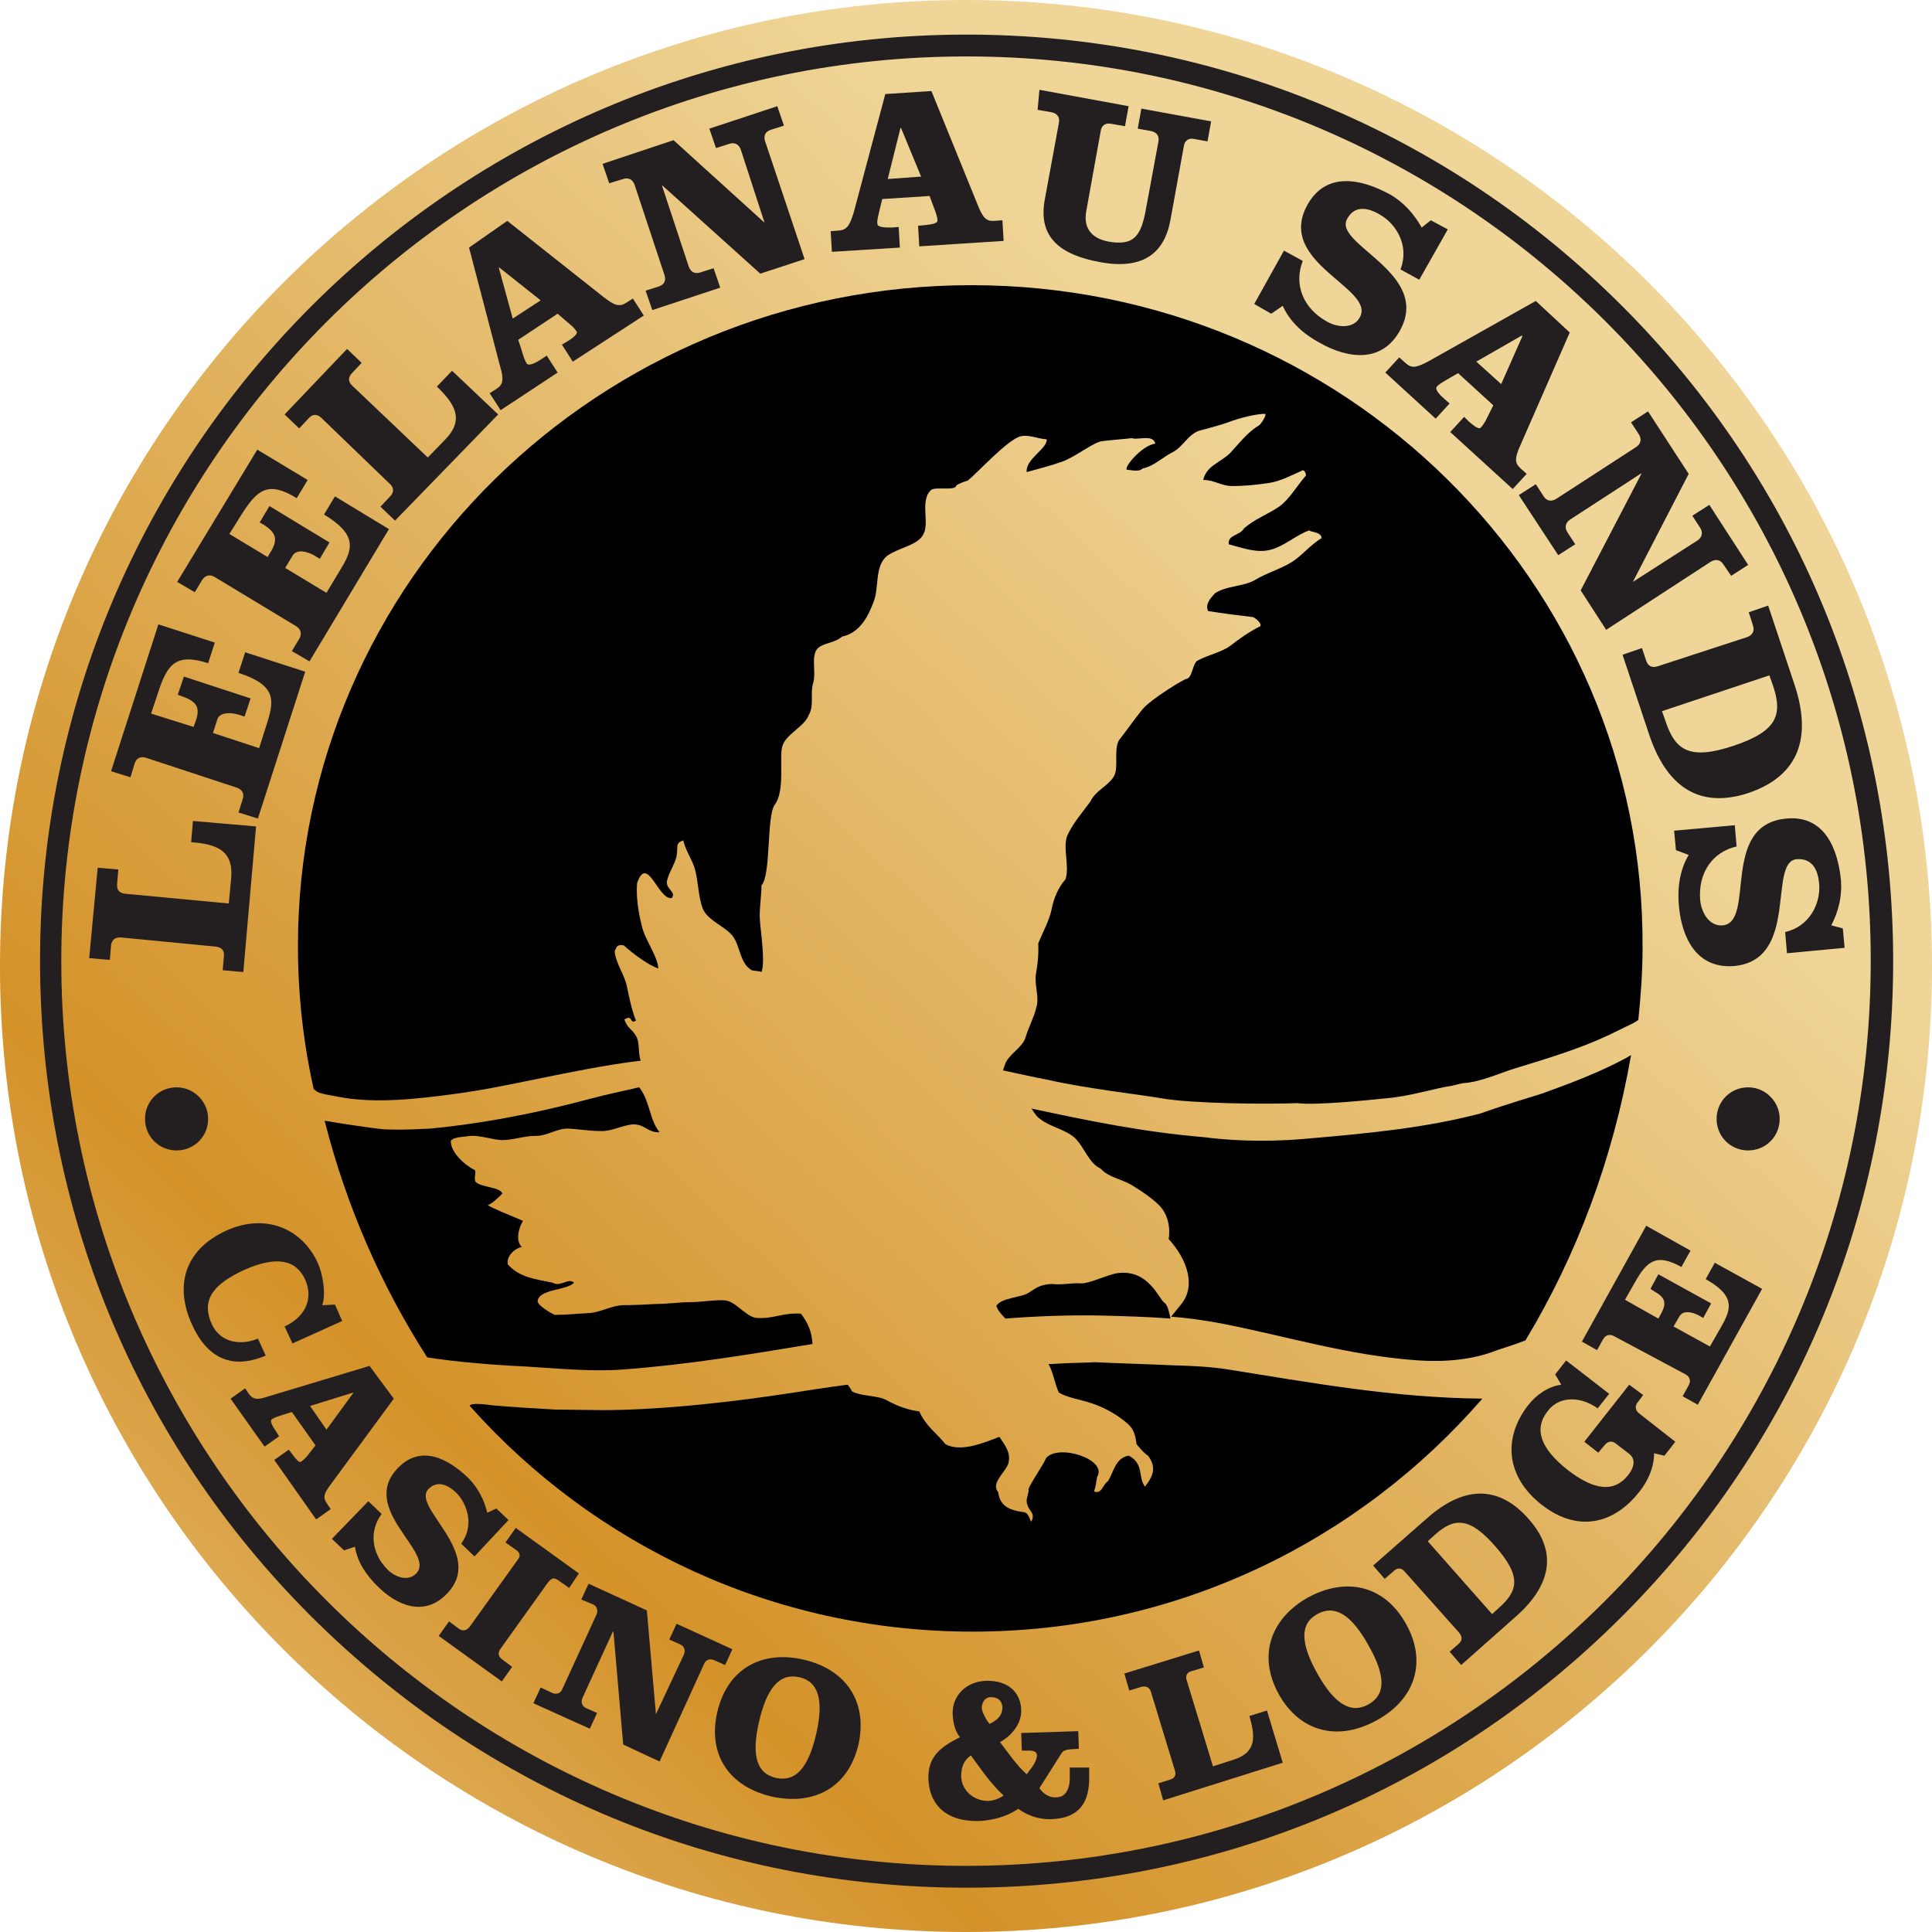 <?xml version="1.0" encoding="UTF-8"?>
<svg xmlns="http://www.w3.org/2000/svg" width="180" height="180" viewBox="0 0 180 180" fill="none">
  <g clip-path="url(#clip0_438_3454)">
    <path d="M180 90C180 139.692 139.692 180 90 180C40.308 180 0 139.692 0 90C0 40.308 40.308 0 90 0C139.692 0 180 40.308 180 90Z" fill="url(#paint0_linear_438_3454)"></path>
    <path d="M90.057 175.873C66.992 175.873 45.34 166.885 29.002 150.603C12.664 134.322 3.732 112.613 3.732 89.548C3.675 41.947 42.4 3.223 90.057 3.223C113.122 3.223 134.831 12.211 151.112 28.493C167.394 44.774 176.382 66.483 176.382 89.548C176.382 112.613 167.394 134.322 151.112 150.603C134.774 166.941 113.066 175.873 90.057 175.873ZM90.057 5.258C43.531 5.258 5.71 43.078 5.71 89.548C5.71 136.018 43.531 173.838 90 173.838C136.47 173.838 174.291 136.018 174.291 89.548C174.347 43.078 136.527 5.258 90.057 5.258Z" fill="#231F20"></path>
    <path d="M19.391 104.244C19.391 105.884 18.091 107.184 16.451 107.184C14.812 107.184 13.512 105.884 13.512 104.244C13.512 102.605 14.812 101.305 16.451 101.305C18.091 101.305 19.391 102.661 19.391 104.244Z" fill="#231F20"></path>
    <path d="M165.81 104.244C165.81 105.884 164.51 107.184 162.87 107.184C161.231 107.184 159.931 105.884 159.931 104.244C159.931 102.605 161.231 101.305 162.87 101.305C164.51 101.305 165.81 102.661 165.81 104.244Z" fill="#231F20"></path>
    <path d="M22.67 90.565L20.748 90.395L20.861 89.095C20.917 88.53 20.635 88.247 20.069 88.191L11.307 87.343C10.742 87.286 10.402 87.569 10.346 88.078L10.233 89.434L8.311 89.265L9.102 80.841L11.024 81.011L10.911 82.368C10.854 82.933 11.137 83.216 11.703 83.272L21.313 84.177L21.539 81.802C21.765 79.202 20.126 78.636 17.808 78.467L17.978 76.488L23.857 76.997L22.67 90.565Z" fill="#231F20"></path>
    <path d="M13.625 70.609C13.116 70.439 12.72 70.609 12.55 71.118L12.155 72.418L10.346 71.853L14.755 58.172L20.013 59.868L19.391 61.79C16.451 60.829 15.603 61.846 14.755 64.447L14.077 66.482L18.034 67.726L18.26 67.104C18.656 65.917 18.317 65.352 17.017 64.899L16.564 64.73L17.13 63.034L23.348 65.069L22.783 66.765L22.274 66.595C21.539 66.369 20.465 66.313 20.239 67.047L19.843 68.291L24.14 69.704L24.931 67.217C25.61 65.069 25.553 63.769 22.218 62.694L22.839 60.772L28.436 62.581L24.027 76.262L22.218 75.697L22.613 74.453C22.783 73.945 22.557 73.549 22.048 73.379L13.625 70.609Z" fill="#231F20"></path>
    <path d="M20.013 53.763C19.561 53.48 19.108 53.593 18.826 54.045L18.147 55.176L16.508 54.215L23.97 41.891L28.662 44.717L27.645 46.413C24.988 44.774 23.97 45.622 22.5 47.94L21.37 49.749L24.931 51.897L25.27 51.332C25.892 50.258 25.723 49.636 24.592 48.901L24.196 48.675L25.101 47.148L30.698 50.54L29.793 52.066L29.341 51.784C28.662 51.388 27.645 51.105 27.249 51.784L26.571 52.914L30.415 55.232L31.772 52.971C32.959 51.049 33.185 49.749 30.189 47.94L31.206 46.244L36.238 49.296L28.832 61.62L27.192 60.66L27.871 59.529C28.154 59.077 28.041 58.624 27.588 58.342L20.013 53.763Z" fill="#231F20"></path>
    <path d="M36.803 48.507L35.446 47.206L36.35 46.245C36.746 45.849 36.69 45.397 36.294 45.058L29.962 38.953C29.566 38.557 29.114 38.557 28.775 38.953L27.87 39.914L26.514 38.613L32.337 32.508L33.693 33.808L32.789 34.769C32.393 35.165 32.45 35.617 32.845 35.956L39.855 42.627L41.495 40.931C43.304 39.066 42.343 37.596 40.703 36.013L42.117 34.543L46.413 38.613L36.803 48.507Z" fill="#231F20"></path>
    <path d="M47.262 20.578L56.194 27.645C57.268 28.493 57.72 28.606 58.342 28.21L58.964 27.814L59.982 29.397L53.367 33.694L52.35 32.111L52.915 31.772C53.48 31.432 53.876 31.037 53.706 30.867C53.593 30.698 53.424 30.471 53.198 30.302L51.954 29.228L48.279 31.659L48.562 32.507C48.788 33.298 48.901 33.581 49.071 33.863C49.24 34.146 49.919 33.807 50.428 33.468L50.936 33.128L51.954 34.711L46.64 38.216L45.622 36.633L46.244 36.238C46.866 35.842 46.979 35.39 46.583 34.089L43.7 23.066L47.262 20.578ZM47.77 29.68L50.371 27.984L46.527 24.931H46.47L47.77 29.68Z" fill="#231F20"></path>
    <path d="M71.231 20.749L69.026 13.965C68.857 13.456 68.461 13.23 67.952 13.4L66.708 13.795L66.087 11.986L72.418 9.895L73.04 11.704L71.796 12.099C71.287 12.269 71.118 12.665 71.287 13.173L74.962 24.141L70.835 25.497L61.733 17.3H61.677L64.164 24.819C64.334 25.328 64.73 25.554 65.239 25.384L66.482 24.989L67.104 26.798L60.772 28.89L60.151 27.081L61.394 26.685C61.903 26.515 62.073 26.119 61.903 25.611L59.133 17.244C58.963 16.735 58.568 16.509 58.059 16.678L56.759 17.074L56.137 15.265L62.751 13.06L71.231 20.749Z" fill="#231F20"></path>
    <path d="M86.778 8.48L91.075 19.052C91.583 20.352 91.922 20.635 92.657 20.578L93.392 20.522L93.505 22.444L85.647 22.953L85.534 21.031L86.156 20.974C86.778 20.918 87.343 20.805 87.343 20.578C87.343 20.352 87.287 20.126 87.174 19.787L86.608 18.261L82.199 18.543L81.973 19.448C81.803 20.239 81.69 20.522 81.747 20.861C81.747 21.2 82.538 21.2 83.103 21.2L83.725 21.144L83.838 23.066L77.507 23.462L77.394 21.54L78.129 21.483C78.863 21.426 79.146 21.087 79.542 19.787L82.481 8.763L86.778 8.48ZM82.708 16.678L85.817 16.452L83.951 11.929H83.895L82.708 16.678Z" fill="#231F20"></path>
    <path d="M96.841 8.367L105.151 9.894L104.812 11.759L103.511 11.533C103.003 11.42 102.607 11.703 102.55 12.211L101.194 19.73C100.967 21.087 101.533 22.161 103.229 22.5C105.716 22.953 106.338 21.935 106.79 19.334L107.921 13.229C108.034 12.72 107.808 12.325 107.243 12.211L105.999 11.985L106.338 10.12L112.839 11.307L112.5 13.172L111.256 12.946C110.748 12.833 110.352 13.116 110.295 13.625L109.052 20.465C108.486 23.631 106.451 25.157 102.494 24.422C98.763 23.744 96.671 22.105 97.349 18.543L98.65 11.476C98.763 10.968 98.537 10.572 97.971 10.459L96.671 10.233L96.841 8.367Z" fill="#231F20"></path>
    <path d="M132.23 26.063L130.478 25.102C131.326 22.953 130.139 20.862 128.499 19.957C127.425 19.335 126.181 19.109 125.503 20.409C124.203 22.784 133.418 25.441 130.421 30.811C128.725 33.864 125.56 33.412 122.959 31.942C121.489 31.151 120.189 30.02 119.511 28.494L118.436 29.229L116.854 28.324L119.624 23.349L121.376 24.31C120.528 26.458 121.376 28.72 123.637 29.963C124.598 30.529 126.125 30.642 126.69 29.568C128.217 26.854 118.776 24.48 121.828 19.053C123.581 15.943 126.86 16.678 129.46 18.091C130.761 18.826 131.722 19.901 132.457 21.201L133.305 20.522L134.887 21.37L132.23 26.063Z" fill="#231F20"></path>
    <path d="M146.25 30.979L141.671 41.437C141.106 42.681 141.106 43.133 141.671 43.642L142.237 44.151L140.936 45.564L135.113 40.25L136.414 38.837L136.866 39.289C137.375 39.741 137.827 40.024 137.94 39.854C138.11 39.685 138.223 39.515 138.392 39.233L139.127 37.763L135.848 34.767L135.057 35.219C134.379 35.614 134.096 35.784 133.87 36.01C133.644 36.293 134.152 36.802 134.605 37.197L135.057 37.593L133.757 39.006L129.064 34.71L130.365 33.297L130.93 33.805C131.495 34.314 131.891 34.314 133.135 33.636L143.085 28.039L146.25 30.979ZM137.544 33.692L139.862 35.784L141.841 31.318L141.784 31.261L137.544 33.692Z" fill="#231F20"></path>
    <path d="M152.13 54.214L158.123 50.37C158.575 50.087 158.688 49.635 158.405 49.182L157.67 48.052L159.253 47.034L162.871 52.631L161.288 53.648L160.553 52.574C160.271 52.122 159.819 52.066 159.366 52.348L149.643 58.68L147.268 55.005L152.922 44.151V44.094L146.307 48.391C145.855 48.674 145.742 49.126 146.025 49.578L146.759 50.709L145.177 51.726L141.502 46.13L143.085 45.112L143.82 46.243C144.102 46.695 144.555 46.752 145.007 46.469L152.413 41.663C152.865 41.381 152.978 40.929 152.695 40.476L151.96 39.346L153.543 38.328L157.331 44.151L152.13 54.214Z" fill="#231F20"></path>
    <path d="M162.758 59.362C163.267 59.192 163.493 58.796 163.323 58.288L162.928 57.044L164.737 56.422L167.224 63.884C168.751 68.576 167.733 72.251 162.871 73.891C158.179 75.417 155.183 73.156 153.6 68.294L151.169 61.001L152.978 60.379L153.374 61.566C153.543 62.075 153.939 62.245 154.448 62.075L162.758 59.362ZM154.844 66.259L155.183 67.22C156.087 69.933 157.444 70.838 161.514 69.481C165.585 68.124 166.094 66.598 165.189 63.884L164.85 62.923L154.844 66.259Z" fill="#231F20"></path>
    <path d="M166.489 88.814L166.319 86.835C168.58 86.326 169.655 84.178 169.485 82.312C169.372 81.069 168.863 79.938 167.393 80.051C164.68 80.277 167.676 89.436 161.57 90.001C158.122 90.283 156.709 87.457 156.426 84.461C156.256 82.821 156.482 81.069 157.33 79.655L156.143 79.203L155.974 77.394L161.627 76.885L161.797 78.864C159.535 79.373 158.178 81.351 158.405 83.895C158.518 85.026 159.253 86.326 160.496 86.213C163.606 85.93 160.214 76.829 166.432 76.263C169.994 75.924 171.237 79.09 171.52 82.03C171.633 83.499 171.294 84.913 170.616 86.213L171.69 86.496L171.859 88.305L166.489 88.814Z" fill="#231F20"></path>
    <path d="M31.206 121.547L31.884 123.074L27.249 125.165L26.514 123.582C28.266 122.791 29.284 121.151 28.436 119.229C27.588 117.364 25.779 116.968 22.726 118.325C20.069 119.569 18.656 120.982 19.73 123.356C20.521 125.109 22.444 125.391 24.026 124.713L24.761 126.296C21.596 127.653 19.278 126.522 17.864 123.356C16.282 119.851 17.13 116.459 21.087 114.65C24.705 113.011 28.153 114.424 29.623 117.703C30.019 118.551 30.415 120.53 30.019 121.604L31.206 121.547Z" fill="#231F20"></path>
    <path d="M36.69 130.311L30.867 138.225C30.132 139.186 30.075 139.525 30.471 140.091L30.81 140.6L29.453 141.561L25.553 136.02L26.91 135.059L27.249 135.512C27.588 135.964 27.871 136.303 28.04 136.19C28.21 136.077 28.323 135.964 28.549 135.738L29.397 134.664L27.192 131.554L26.457 131.78C25.779 132.007 25.553 132.063 25.327 132.233C25.101 132.402 25.44 132.968 25.722 133.363L26.005 133.816L24.648 134.777L21.482 130.311L22.839 129.35L23.178 129.858C23.574 130.367 23.913 130.48 25.044 130.084L34.428 127.258L36.69 130.311ZM28.888 130.989L30.415 133.194L32.902 129.802V129.745L28.888 130.989Z" fill="#231F20"></path>
    <path d="M44.209 145.009L42.965 143.822C44.153 142.239 43.644 140.26 42.513 139.073C41.722 138.338 40.761 137.886 39.913 138.734C38.273 140.43 45.34 144.726 41.608 148.514C39.517 150.662 36.973 149.588 35.164 147.779C34.146 146.762 33.298 145.574 33.072 144.105L32.054 144.444L30.924 143.37L34.316 139.865L35.559 141.052C34.372 142.635 34.599 144.726 36.125 146.253C36.803 146.931 38.047 147.383 38.782 146.592C40.647 144.67 33.355 140.6 37.086 136.755C39.234 134.551 41.778 135.907 43.644 137.716C44.548 138.621 45.114 139.752 45.396 140.939L46.244 140.543L47.375 141.617L44.209 145.009Z" fill="#231F20"></path>
    <path d="M53.028 147.948L52.066 147.27C51.671 146.987 51.445 146.931 51.049 147.439L46.639 153.602C46.357 153.997 46.413 154.336 46.809 154.619L47.714 155.298L46.752 156.654L40.873 152.414L41.834 151.058L42.739 151.736C43.134 152.019 43.474 151.906 43.756 151.566L48.335 145.178C48.505 144.896 48.392 144.613 48.053 144.387L47.092 143.708L48.053 142.352L53.932 146.592L53.028 147.948Z" fill="#231F20"></path>
    <path d="M61.112 159.705L63.712 154.165C63.882 153.769 63.769 153.374 63.373 153.204L62.356 152.752L63.034 151.282L68.235 153.656L67.557 155.126L66.539 154.674C66.143 154.504 65.748 154.617 65.578 155.07L61.451 164.115L58.059 162.532L57.155 152.017H57.098L54.272 158.179C54.102 158.575 54.215 158.97 54.611 159.14L55.628 159.592L54.95 161.062L49.692 158.688L50.371 157.218L51.445 157.727C51.841 157.896 52.236 157.783 52.406 157.331L55.572 150.434C55.741 150.038 55.628 149.642 55.233 149.473L54.158 149.021L54.837 147.551L60.264 150.038L61.112 159.705Z" fill="#231F20"></path>
    <path d="M79.994 162.477C79.089 166.434 75.98 168.243 71.966 167.395C67.952 166.491 65.917 163.495 66.822 159.537C67.726 155.58 70.836 153.715 74.849 154.619C78.807 155.524 80.842 158.52 79.994 162.477ZM70.722 160.385C69.988 163.551 70.496 165.247 72.305 165.643C74.115 166.039 75.302 164.738 76.037 161.573C76.772 158.407 76.263 156.654 74.454 156.259C72.645 155.863 71.457 157.22 70.722 160.385Z" fill="#231F20"></path>
    <path d="M101.476 164.68V165.472C101.533 167.903 100.572 169.372 98.028 169.485C96.897 169.542 95.823 169.203 94.862 168.524C93.731 169.316 92.318 169.599 91.3 169.655C87.852 169.768 86.552 167.846 86.495 165.698C86.438 163.606 87.739 162.702 89.435 161.854C89.039 161.345 88.813 160.723 88.756 159.705C88.7 157.953 90.056 156.653 91.865 156.596C93.788 156.539 95.088 157.557 95.144 159.31C95.201 160.553 94.24 161.74 93.166 162.306C93.957 163.323 94.692 164.454 95.653 165.302L95.992 164.85C96.332 164.454 96.614 163.889 96.614 163.549C96.614 163.21 96.275 163.097 95.879 163.097H95.201L95.144 161.458L100.459 161.288L100.515 162.928C99.498 162.984 99.102 162.984 98.876 163.38L96.84 166.602C97.123 166.998 97.632 167.507 98.423 167.45C99.384 167.45 99.724 166.489 99.667 165.359V164.68H101.476ZM89.548 165.528C89.604 166.828 90.735 167.789 92.035 167.789C92.544 167.789 93.109 167.563 93.505 167.281C92.318 166.207 91.413 164.85 90.452 163.549C89.774 164.002 89.548 164.68 89.548 165.528ZM92.318 158.122C91.752 158.122 91.47 158.631 91.47 159.14C91.47 159.479 91.922 160.327 92.205 160.61C92.883 160.271 93.392 159.875 93.392 159.027C93.335 158.405 92.94 158.122 92.318 158.122Z" fill="#231F20"></path>
    <path d="M108.373 167.733L107.921 166.15L108.995 165.811C109.447 165.698 109.617 165.359 109.447 164.906L107.242 157.67C107.129 157.218 106.79 157.048 106.338 157.161L105.207 157.501L104.755 155.918L111.708 153.77L112.161 155.352L111.03 155.692C110.578 155.805 110.408 156.144 110.578 156.596L113.009 164.567L114.931 163.945C117.079 163.267 116.966 161.797 116.401 159.875L118.04 159.366L119.51 164.228L108.373 167.733Z" fill="#231F20"></path>
    <path d="M130.986 151.283C132.964 154.788 131.89 158.293 128.272 160.272C124.711 162.251 121.149 161.403 119.17 157.898C117.192 154.392 118.266 150.887 121.828 148.852C125.446 146.874 129.007 147.722 130.986 151.283ZM122.732 155.919C124.315 158.745 125.841 159.707 127.481 158.802C129.12 157.898 129.12 156.145 127.481 153.262C125.898 150.435 124.371 149.474 122.732 150.379C121.093 151.283 121.149 153.092 122.732 155.919Z" fill="#231F20"></path>
    <path d="M130.873 146.422C130.591 146.083 130.195 146.027 129.856 146.366L129.008 147.101L127.934 145.857L133.022 141.391C136.187 138.621 139.466 138.169 142.406 141.504C145.233 144.67 144.441 147.836 141.106 150.719L136.131 155.128L135.057 153.885L135.905 153.15C136.244 152.867 136.244 152.471 135.961 152.132L130.873 146.422ZM139.014 150.38L139.636 149.814C141.501 148.175 141.728 146.818 139.297 144.048C136.866 141.278 135.452 141.391 133.643 143.03L133.022 143.596L139.014 150.38Z" fill="#231F20"></path>
    <path d="M153.09 129.972L152.581 130.651C152.299 130.99 152.355 131.386 152.694 131.668L156.086 134.325L155.069 135.626L154.108 135.399C154.108 136.756 153.486 138.057 152.751 138.961C150.377 142.014 146.985 142.805 143.649 140.205C140.314 137.604 139.975 133.986 142.406 130.877C143.084 130.029 144.158 129.181 145.458 129.011L144.893 128.05L145.911 126.75L149.924 129.859L148.85 131.216C147.38 130.142 145.345 129.972 144.215 131.442C142.858 133.138 143.536 134.947 146.024 136.926C148.568 138.905 150.433 139.074 151.733 137.378C152.186 136.813 152.468 135.965 151.79 135.456L150.546 134.495C150.207 134.212 149.811 134.269 149.529 134.608L148.907 135.343L147.607 134.325L151.79 129.011L153.09 129.972Z" fill="#231F20"></path>
    <path d="M150.377 124.488C149.981 124.262 149.586 124.375 149.36 124.771L148.794 125.788L147.381 124.997L153.373 114.199L157.5 116.517L156.652 118.043C154.334 116.743 153.43 117.478 152.299 119.513L151.395 121.096L154.504 122.849L154.787 122.34C155.295 121.379 155.126 120.87 154.108 120.305L153.769 120.079L154.504 118.722L159.422 121.435L158.687 122.792L158.292 122.566C157.67 122.227 156.822 122.057 156.483 122.623L155.917 123.584L159.309 125.449L160.44 123.471C161.401 121.775 161.514 120.644 158.914 119.174L159.762 117.648L164.171 120.079L158.179 130.876L156.765 130.085L157.331 129.067C157.557 128.672 157.444 128.276 157.048 128.05L150.377 124.488Z" fill="#231F20"></path>
    <path d="M90.509 26.57C55.855 26.57 27.758 54.158 27.758 88.134C27.758 92.713 28.267 97.18 29.228 101.476C29.341 101.533 29.397 101.589 29.397 101.589C29.623 101.928 31.206 102.098 31.659 102.211C34.994 102.833 38.951 102.381 42.287 101.928C44.887 101.589 47.318 101.08 49.806 100.572C53.141 99.893 56.42 99.215 59.699 98.819C59.416 98.141 59.642 97.123 59.246 96.501C58.794 95.766 58.455 95.823 58.172 94.975C59.02 94.466 58.625 95.484 59.246 95.088C58.851 94.07 58.625 92.94 58.398 91.865C58.172 90.791 57.381 89.774 57.268 88.643C57.438 88.247 57.438 87.965 58.116 88.078C58.964 88.869 60.547 90 61.338 90.226C61.225 88.982 60.094 87.569 59.812 86.325C59.473 85.025 59.246 83.499 59.36 82.255C60.321 79.541 61.338 83.894 62.582 83.668C63.034 83.103 62.073 82.877 62.13 82.142C62.243 81.407 62.865 80.559 63.034 79.768C63.204 78.863 62.865 78.58 63.656 78.298C63.939 79.428 64.504 80.05 64.787 81.124C65.069 82.311 65.069 83.555 65.465 84.629C65.917 85.76 67.5 86.269 68.235 87.173C68.97 88.078 68.914 89.774 70.044 90.396C70.101 90.452 70.779 90.452 70.949 90.565C71.344 89.491 70.779 86.269 70.779 85.364C70.779 84.516 70.949 83.216 70.949 82.481C71.853 81.52 71.401 75.98 72.192 74.962C73.153 73.662 72.588 70.722 72.871 69.592C73.153 68.404 74.963 67.726 75.358 66.595C75.867 65.747 75.471 64.56 75.754 63.656C76.037 62.751 75.641 61.564 75.98 60.716C76.319 59.868 77.62 60.038 78.468 59.303C80.164 58.964 80.955 57.267 81.407 56.024C81.916 54.78 81.464 52.745 82.651 51.784C83.782 50.992 85.534 50.823 86.043 49.749C86.608 48.675 85.704 46.639 86.721 45.678C87.061 45.283 89.039 45.791 89.096 45.226C89.322 45.056 89.944 44.83 90.17 44.774C91.018 44.095 93.901 40.93 95.088 40.647C95.936 40.477 96.615 40.873 97.519 40.93C97.576 41.834 95.54 42.739 95.653 43.982C96.671 43.7 97.802 43.417 98.932 43.021C100.063 42.626 101.476 41.495 102.437 41.156C102.72 41.043 105.264 40.873 105.434 40.816C105.999 41.043 107.412 40.421 107.638 41.325C106.282 41.551 104.699 43.587 104.981 43.756C105.434 43.813 106.169 43.982 106.451 43.643C107.469 43.474 108.43 42.513 109.278 42.117C110.239 41.608 110.691 40.477 111.709 40.138C112.5 39.912 113.461 39.686 114.422 39.347C115.44 38.951 117.023 38.555 117.871 38.555C118.04 38.668 117.475 39.516 117.306 39.629C116.231 40.251 115.383 41.382 114.592 42.23C113.631 43.134 112.387 43.417 112.105 44.717C113.179 44.717 113.744 45.283 114.818 45.283C115.949 45.283 117.079 45.17 118.21 45C119.341 44.83 120.358 44.265 121.376 43.813C121.546 43.813 121.715 44.152 121.659 44.322C120.811 45.283 120.132 46.526 119.171 47.205C118.097 47.94 116.91 48.335 115.892 49.24C115.497 49.918 114.366 49.805 114.479 50.71C115.779 51.049 117.079 51.558 118.38 51.219C119.68 50.879 120.811 49.805 121.998 49.41C121.998 49.579 123.128 49.523 123.128 50.144C122.054 50.766 121.206 51.897 120.189 52.462C119.115 53.084 117.927 53.423 116.91 54.045C115.836 54.667 114.253 54.554 113.179 55.289C112.726 55.798 112.274 56.306 112.557 56.928C113.97 57.154 115.27 57.324 116.74 57.494C117.023 57.607 117.588 58.115 117.419 58.342C116.401 58.85 115.44 59.529 114.649 60.151C113.801 60.773 112.613 60.999 111.652 61.508C111.087 61.677 111.143 63.147 110.522 63.26C110.522 63.147 107.186 65.126 106.395 66.143C105.66 67.048 104.925 68.122 104.247 68.97C103.738 69.931 104.247 71.457 103.794 72.305C103.285 73.21 102.042 73.662 101.589 74.68C100.798 75.754 99.95 76.715 99.441 77.845C98.989 78.976 99.667 80.672 99.272 81.916C98.593 82.707 98.198 83.612 97.971 84.742C97.745 85.817 97.123 86.891 96.728 87.908C96.784 88.926 96.671 89.887 96.501 90.848C96.388 91.809 96.841 92.94 96.558 93.844C96.332 94.805 95.823 95.71 95.54 96.671C95.258 97.632 93.901 98.254 93.618 99.215C93.562 99.384 93.505 99.554 93.449 99.724C94.806 100.006 96.219 100.345 97.745 100.628C101.194 101.42 106.677 102.041 108.204 102.324C111.087 102.833 118.097 102.889 120.867 102.776C122.62 103.002 127.481 102.494 129.177 102.324C131.269 102.154 133.87 101.363 135.057 101.193C135.226 101.193 136.187 100.911 136.357 100.911C137.997 100.798 139.636 100.006 141.106 99.554C144.046 98.65 147.098 97.745 149.868 96.445C150.66 96.049 151.395 95.71 152.186 95.314C152.299 95.257 152.469 95.144 152.638 95.031C152.865 92.827 153.034 90.565 153.034 88.248C153.204 54.158 125.107 26.57 90.509 26.57Z" fill="black"></path>
    <path d="M101.759 130.758C102.947 131.154 104.134 131.832 105.038 132.624C105.491 133.02 105.773 133.472 105.886 134.546C105.886 134.546 106.508 135.337 106.96 135.62C107.752 136.694 107.469 137.486 106.678 138.503C105.999 137.655 106.621 136.355 105.151 135.62C103.908 135.846 103.795 137.09 103.229 137.994C102.72 138.334 102.664 139.238 101.929 138.956C102.099 138.447 102.099 138.277 102.212 137.599C103.229 135.959 98.594 134.489 97.463 135.846C97.18 136.525 95.767 138.56 95.823 138.786C95.88 138.842 95.71 139.464 95.654 139.69C95.597 140.765 96.558 140.821 96.106 141.726C95.993 141.952 95.936 140.934 95.371 140.878C94.014 140.708 93.166 140.312 92.997 139.012C92.262 138.164 93.732 137.146 93.958 136.298C94.184 135.337 93.675 134.716 93.11 133.868C91.64 134.433 89.492 135.337 88.078 134.546C87.344 133.585 86.269 132.907 85.647 131.493C84.63 131.38 83.556 130.984 82.651 130.476C81.747 129.967 80.334 130.136 79.372 129.628C79.316 129.458 79.146 129.232 78.977 129.006C77.224 129.232 75.415 129.515 73.606 129.797C63.543 131.324 57.834 131.38 56.081 131.38L51.671 131.324C49.749 131.211 47.771 131.097 45.849 130.928C45.396 130.871 43.87 130.645 43.757 130.984L43.87 131.097C55.346 143.93 72.023 152.015 90.622 152.015C109.617 152.015 126.577 143.591 138.11 130.306C129.913 130.249 121.885 128.78 114.423 127.592C112.67 127.31 110.918 127.253 109.109 127.197C106.734 127.084 104.36 127.027 101.985 126.914C100.968 126.971 99.95 126.971 98.876 127.027C98.707 127.027 98.254 127.084 97.689 127.084C98.141 127.875 98.254 128.893 98.65 129.741C99.498 130.249 100.629 130.363 101.759 130.758Z" fill="black"></path>
    <path d="M96.897 104.245C97.801 104.979 99.215 105.206 100.119 105.997C101.024 106.845 101.42 108.371 102.55 108.88C103.229 109.672 104.472 109.841 105.433 110.407C106.451 111.028 107.186 111.537 107.921 112.216C109.278 113.516 108.882 115.438 108.882 115.438C110.634 117.36 111.426 119.791 110.069 121.487L109.108 122.674C110.691 122.787 112.217 123.013 113.744 123.296C119.849 124.483 125.616 126.292 132.117 126.745C134.604 126.914 137.205 126.688 139.353 125.84C139.805 125.67 140.992 125.331 142.123 124.879C146.872 117.021 150.264 108.032 151.96 98.309C151.847 98.365 151.734 98.422 151.564 98.535C149.077 99.891 146.363 100.909 143.706 101.87C143.028 102.096 140.484 102.831 137.94 103.736C132.795 105.093 127.425 105.601 121.489 106.11C117.588 106.449 114.252 106.223 112.104 105.941C106.621 105.488 101.363 104.414 96.106 103.283C96.388 103.736 96.614 104.075 96.897 104.245Z" fill="black"></path>
    <path d="M108.487 121.377C107.978 121.038 107.017 118.268 104.19 118.607C103.229 118.72 101.477 119.624 100.685 119.568C99.837 119.511 98.989 119.738 97.972 119.624C96.954 119.681 96.558 119.964 95.88 120.416C95.145 120.925 93.336 120.868 92.827 121.66C92.94 122.055 93.279 122.451 93.675 122.847C96.558 122.621 99.555 122.508 102.551 122.564C104.699 122.621 106.904 122.677 109.052 122.847C108.939 122.395 108.826 121.603 108.487 121.377Z" fill="black"></path>
    <path d="M70.44 122.787C69.422 122.618 68.518 121.204 67.5 121.148C66.483 121.091 65.352 121.317 64.334 121.317C63.317 121.317 62.243 121.487 61.169 121.487C60.151 121.543 59.077 121.6 58.003 121.6C56.928 121.656 55.911 122.278 54.893 122.335C53.819 122.391 52.745 122.504 51.671 122.504C51.332 122.335 50.088 121.656 50.088 121.204C50.258 120.074 52.802 120.243 53.48 119.508C52.971 118.999 52.18 119.96 51.501 119.508C49.919 119.169 48.449 119.056 47.318 117.812C47.148 117.077 47.883 116.342 48.618 116.173C47.996 115.607 48.336 114.364 48.731 113.742C47.657 113.29 45.566 112.442 45.452 112.272C45.848 112.159 46.526 111.481 46.809 111.198C46.583 110.576 44.831 110.633 44.322 110.124C44.096 109.728 44.435 109.219 44.209 108.993C43.361 108.597 41.947 107.354 42.004 106.28C42.343 105.884 43.248 105.94 43.813 105.827C44.774 105.771 45.792 106.166 46.753 106.223C47.77 106.223 48.844 105.827 49.862 105.827C50.88 105.884 51.954 105.092 52.971 105.149C54.045 105.205 54.893 105.375 55.968 105.375C56.985 105.432 58.003 104.81 59.02 104.753C60.094 104.753 60.377 105.545 61.451 105.488C60.49 104.301 60.603 102.775 59.642 101.418C59.586 101.361 59.586 101.305 59.529 101.305C58.003 101.644 56.476 101.983 54.95 102.379C48.618 104.075 43.643 104.81 40.082 105.149C39.799 105.149 37.425 105.319 35.616 105.205C33.75 104.979 31.885 104.697 30.245 104.414C32.28 112.442 35.559 119.847 39.799 126.462C42.569 126.914 46.413 127.197 48.901 127.31C51.841 127.479 55.006 127.819 58.059 127.592C64.108 127.14 69.874 126.179 75.697 125.218C75.641 124.087 75.302 123.296 74.623 122.391C72.871 122.278 72.136 122.9 70.44 122.787Z" fill="black"></path>
  </g>
  <defs>
    <linearGradient id="paint0_linear_438_3454" x1="-15.555" y1="203.379" x2="156.359" y2="18.68" gradientUnits="userSpaceOnUse">
      <stop stop-color="#F3E1B6"></stop>
      <stop offset="0.358" stop-color="#D49229"></stop>
      <stop offset="0.841" stop-color="#EFD597"></stop>
    </linearGradient>
    <clipPath id="clip0_438_3454">
      <rect width="180" height="180" fill="white"></rect>
    </clipPath>
  </defs>
</svg>
